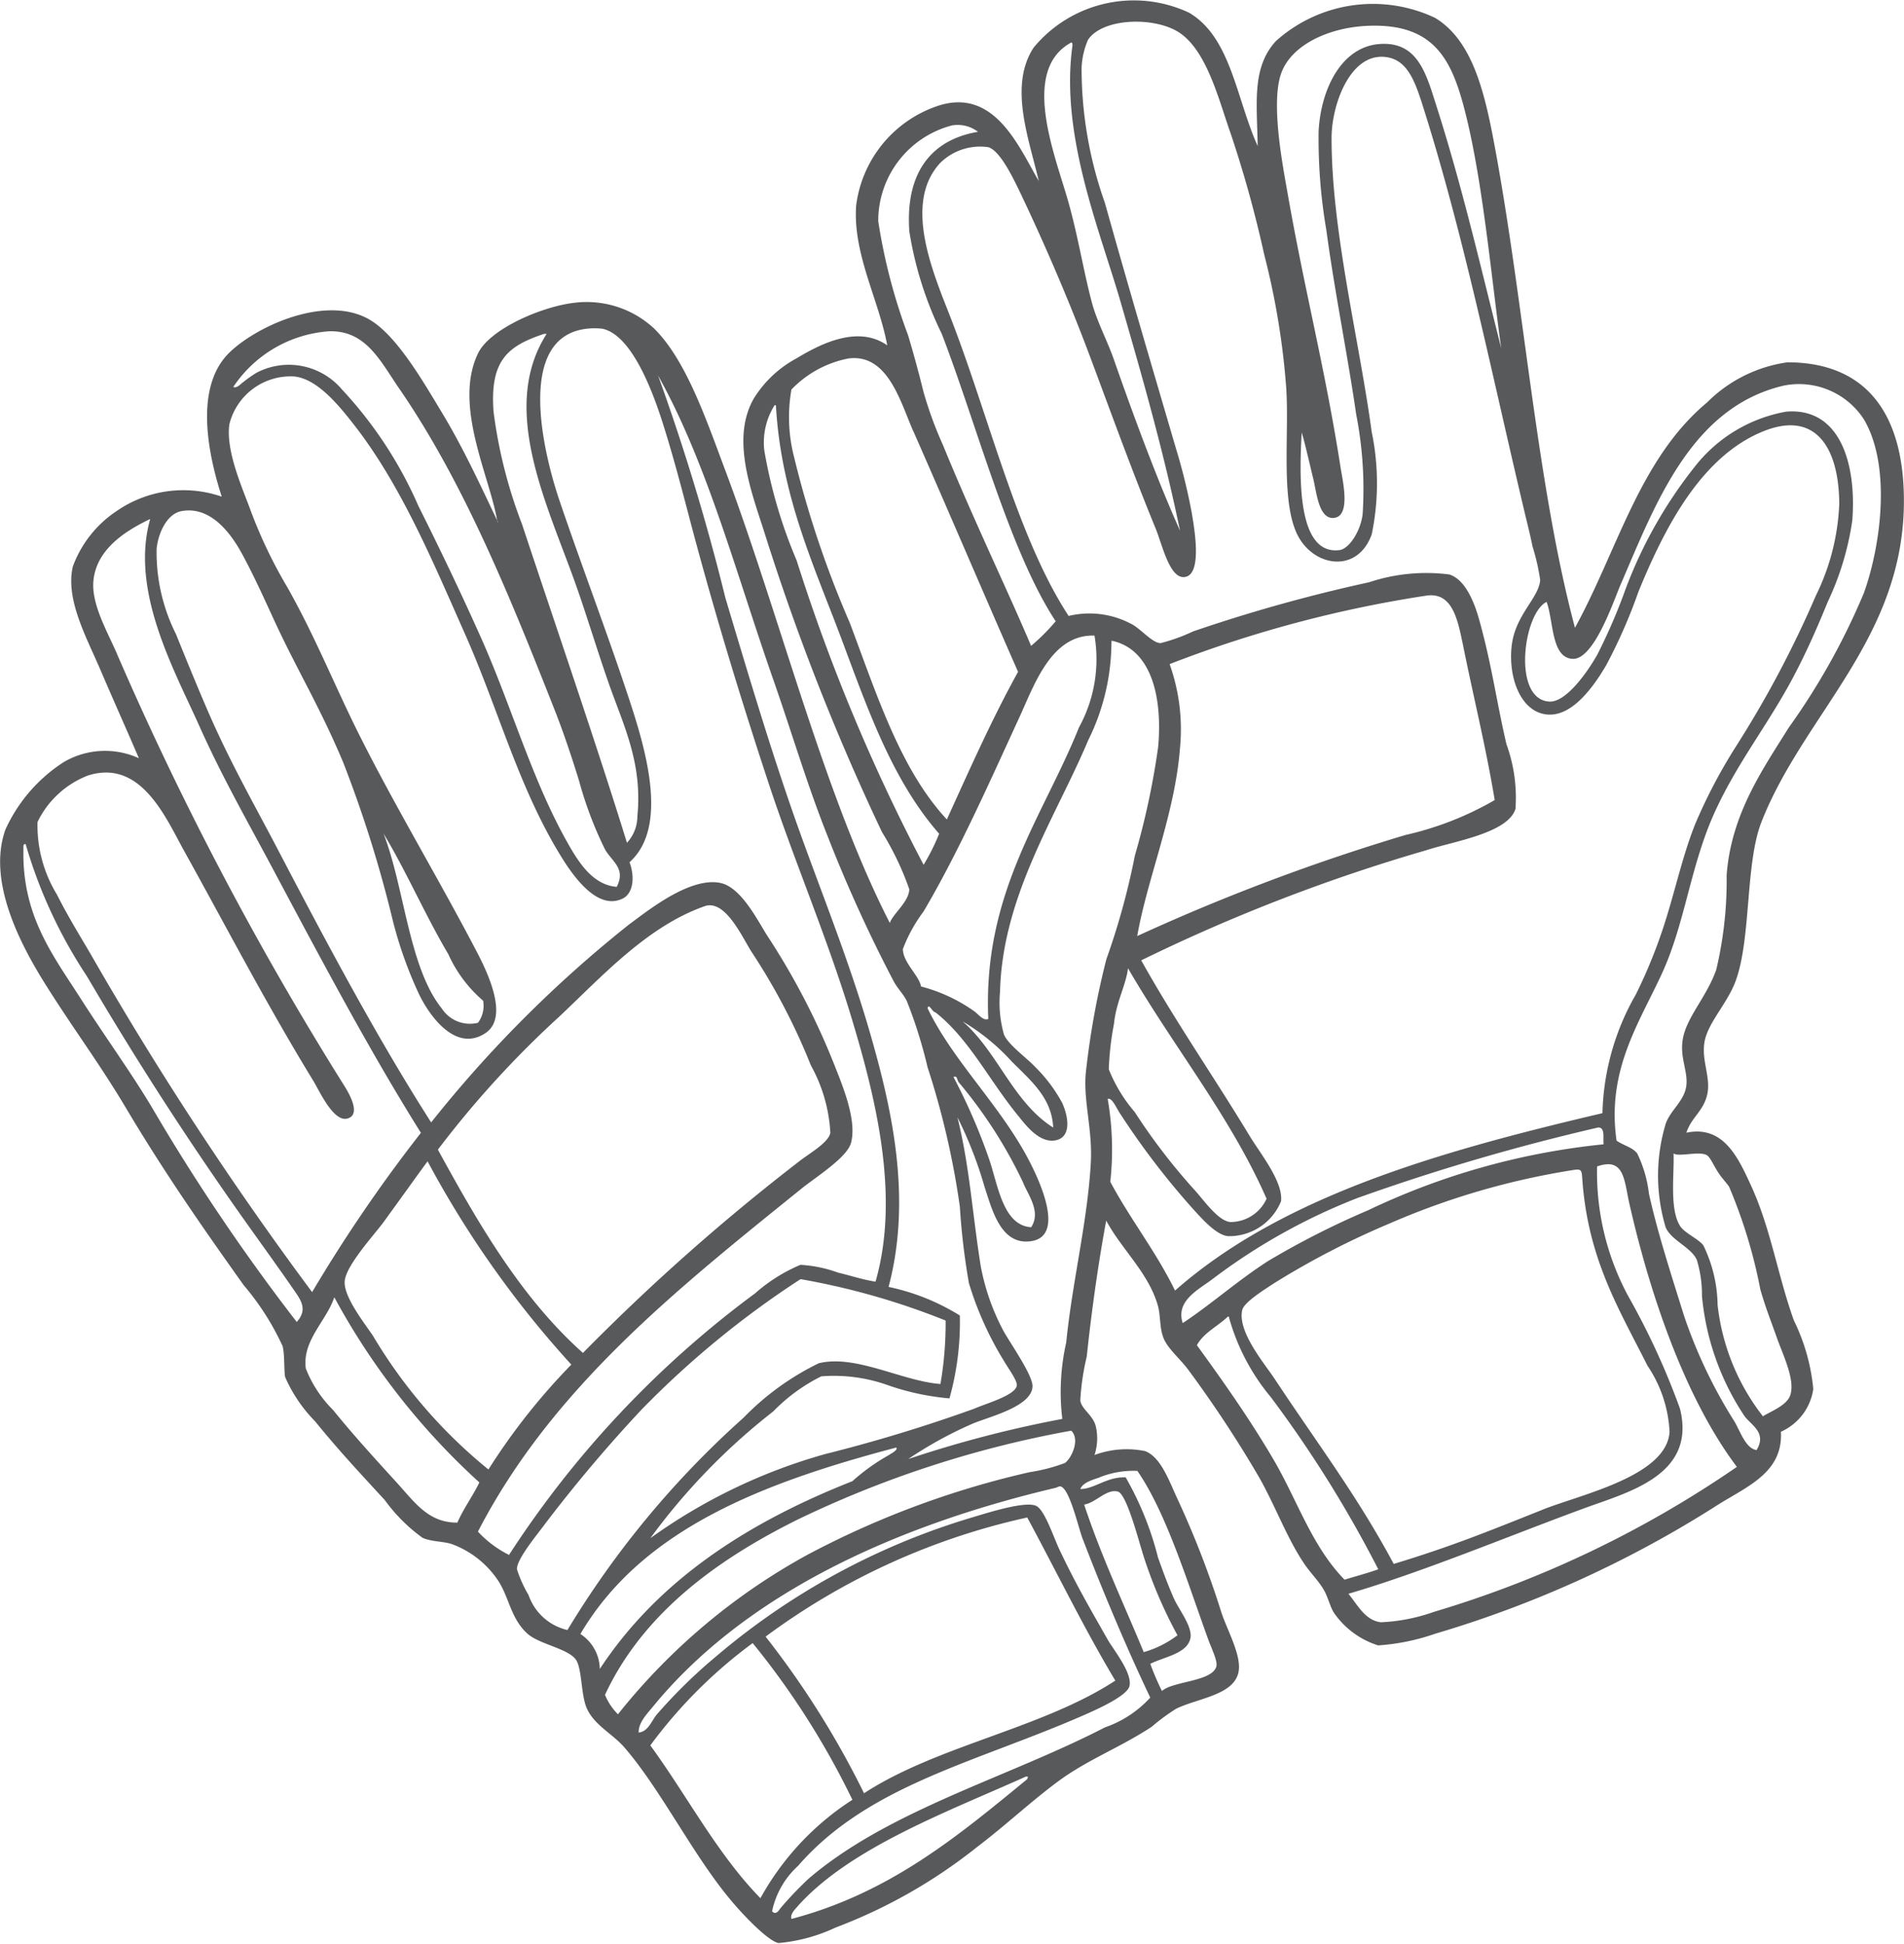 <svg xmlns="http://www.w3.org/2000/svg" width="79" height="80.662" viewBox="0 0 79 80.662">
  <path id="header-ic-w3" d="M484.543,70.108c-.257-1.811-1.869-4.84-.806-7.04.486-1.006,2.642-1.948,4.03-2.1a4.109,4.109,0,0,1,3.277,1.075c1.316,1.3,2.149,3.749,2.9,5.75,2.319,6.155,4.123,13.544,6.877,18.916.117-.369.8-.88.807-1.4a11.929,11.929,0,0,0-1.129-2.365,96.9,96.9,0,0,1-4.89-12.467c-.566-1.758-1.374-3.887-.43-5.535a4.7,4.7,0,0,1,1.773-1.665c.912-.548,2.517-1.415,3.762-.538-.35-1.9-1.434-3.8-1.29-5.8a5.024,5.024,0,0,1,3.386-4.137c2.367-.785,3.378,1.736,4.192,3.117-.42-1.79-1.247-3.95-.215-5.535a5.394,5.394,0,0,1,6.448-1.451c1.74,1.02,1.959,3.561,2.849,5.535-.03-1.822-.245-3.253.751-4.352a6.025,6.025,0,0,1,6.61-.967c1.548.934,2.055,3.069,2.472,5.32,1.233,6.635,1.747,14.047,3.332,19.991,1.773-3.231,2.679-7.016,5.481-9.351a5.859,5.859,0,0,1,3.331-1.666c3.459,0,4.836,2.366,4.836,5.75,0,5.713-4.158,8.851-5.911,13.327-.677,1.729-.419,4.841-1.075,6.61-.339.918-1.158,1.733-1.289,2.526s.284,1.48.108,2.2c-.165.678-.646.913-.859,1.558,1.541-.324,2.153,1.041,2.686,2.2.82,1.788,1.1,3.709,1.774,5.589a8.19,8.19,0,0,1,.806,2.848,2.3,2.3,0,0,1-1.344,1.773c.095,1.677-1.378,2.259-2.579,3.009a45.943,45.943,0,0,1-11.769,5.374,9,9,0,0,1-2.364.483,3.509,3.509,0,0,1-1.826-1.343c-.16-.239-.252-.663-.43-.967-.221-.377-.554-.7-.806-1.075-.722-1.065-1.194-2.391-1.881-3.6a49.317,49.317,0,0,0-2.9-4.407c-.363-.505-.907-.928-1.075-1.4-.155-.431-.106-.894-.215-1.29-.377-1.361-1.506-2.348-2.149-3.547-.32,1.734-.594,3.635-.807,5.643a10.163,10.163,0,0,0-.268,1.827c.058.371.532.6.645,1.075a2.211,2.211,0,0,1-.055,1.182,3.844,3.844,0,0,1,2.1-.161c.665.257.995,1.245,1.344,1.988a38.814,38.814,0,0,1,1.827,4.729c.243.729.852,1.8.7,2.472-.213.94-1.669,1.062-2.58,1.5a8.6,8.6,0,0,0-1.02.752c-1.287.85-2.645,1.355-3.87,2.257-1.113.82-2.18,1.826-3.385,2.741a21.687,21.687,0,0,1-5.857,3.332,7.035,7.035,0,0,1-2.364.644c-.438-.07-1.5-1.2-1.935-1.719-1.583-1.859-2.942-4.637-4.461-6.394-.494-.571-1.24-.918-1.558-1.612-.246-.537-.2-1.564-.43-1.988-.275-.5-1.536-.67-2.042-1.128-.677-.614-.753-1.465-1.182-2.15a3.942,3.942,0,0,0-1.935-1.559c-.343-.124-.874-.1-1.236-.269a6.971,6.971,0,0,1-1.559-1.558c-1.051-1.145-1.893-2.039-2.9-3.278a6.071,6.071,0,0,1-1.236-1.827c-.057-.226-.014-.922-.108-1.289a10.913,10.913,0,0,0-1.612-2.526c-1.717-2.413-3.274-4.645-4.891-7.362-1.1-1.844-2.08-3.142-3.224-4.944-.968-1.525-2.587-4.337-1.772-6.61a6.549,6.549,0,0,1,2.417-2.795,3.381,3.381,0,0,1,3.118-.161c-.421-.991-1.01-2.3-1.613-3.708-.567-1.323-1.44-2.89-1.128-4.245a4.713,4.713,0,0,1,1.827-2.311,4.865,4.865,0,0,1,4.352-.591c-.6-1.867-1.044-4.32.108-5.749.912-1.132,4.246-2.824,6.179-1.5,1.081.736,2.122,2.559,2.849,3.761.9,1.488,1.628,3.082,2.31,4.514Zm47.236,19.56a21.188,21.188,0,0,0,1.343-3.439c.369-1.234.667-2.516,1.128-3.654a22.088,22.088,0,0,1,1.666-3.171,44.076,44.076,0,0,0,3.332-6.287,9.432,9.432,0,0,0,.967-3.816c-.018-2.3-.964-3.858-3.117-3.009-2.6,1.028-4.122,4-5.213,6.664a21.984,21.984,0,0,1-1.343,3.063c-.548.933-1.414,2.111-2.419,2.042-1.115-.077-1.652-1.521-1.5-2.849.145-1.294,1.14-1.994,1.182-2.74a9.017,9.017,0,0,0-.321-1.4c-.092-.471-.219-.957-.323-1.4-1.362-5.722-2.482-11.341-4.192-16.766-.313-.989-.605-1.9-1.4-2.1-1.568-.382-2.419,1.863-2.419,3.332,0,3.882,1.149,8.379,1.666,12.2a10.45,10.45,0,0,1,0,4.245c-.6,1.67-2.479,1.347-3.117-.054-.652-1.435-.306-4.084-.43-6.019a31.344,31.344,0,0,0-.913-5.534,48.563,48.563,0,0,0-1.4-5.051c-.494-1.381-1.005-3.557-2.257-4.245-1.059-.583-3.063-.5-3.653.376a3.221,3.221,0,0,0-.268,1.182,16.7,16.7,0,0,0,.967,5.589c.98,3.5,1.9,6.612,2.954,10.209a24.325,24.325,0,0,1,.646,2.633c.1.6.478,2.649-.323,2.687-.607.03-.9-1.364-1.182-2.042-.941-2.293-1.829-4.744-2.686-7.039s-1.844-4.6-2.9-6.825c-.3-.624-.844-1.779-1.343-1.934a2.357,2.357,0,0,0-1.99.644c-1.585,1.688-.271,4.642.43,6.449,1.59,4.1,2.771,9.126,4.89,12.359a3.689,3.689,0,0,1,2.58.322c.389.181.887.808,1.235.806a7.466,7.466,0,0,0,1.344-.484,65.716,65.716,0,0,1,7.309-2.042,7.507,7.507,0,0,1,3.331-.322c.653.21,1.026,1.129,1.236,1.881.526,1.89.7,3.306,1.129,5.158a6.518,6.518,0,0,1,.376,2.687c-.312,1.017-2.6,1.352-3.707,1.719a73.321,73.321,0,0,0-11.822,4.568c1.414,2.533,2.984,4.781,4.513,7.309.43.71,1.379,1.875,1.289,2.686a2.32,2.32,0,0,1-2.2,1.451c-.516-.049-1.135-.785-1.5-1.182a32.291,32.291,0,0,1-2.955-3.869c-.184-.269-.353-.71-.538-.645a12.28,12.28,0,0,1,.108,3.44c.835,1.565,1.9,2.9,2.686,4.514,4.445-3.921,10.959-5.772,17.734-7.362A10.382,10.382,0,0,1,531.779,89.669ZM519.473,71.237c.411-.05.887-.8.967-1.5a16.155,16.155,0,0,0-.269-4.138c-.369-2.543-.892-5.071-1.236-7.631a22.413,22.413,0,0,1-.322-4.138c.1-1.746.959-3.514,2.579-3.6,1.551-.083,1.888,1.257,2.311,2.58,1.051,3.291,1.787,6.485,2.686,10.049-.392-2.778-.74-6.721-1.45-9.619-.556-2.265-1.247-3.878-4.085-3.761-1.582.064-3.177.771-3.6,1.988-.435,1.253.083,3.878.269,4.944.711,4.07,1.559,7.275,2.2,11.392.087.562.457,2.09-.323,2.1-.586,0-.673-1.065-.806-1.612-.182-.749-.359-1.543-.484-1.934C517.824,68.026,517.671,71.454,519.473,71.237Zm-9.082-10.318c-.872-3-2.517-6.933-1.989-10.64-.012-.042,0-.106-.054-.108-2.016,1.093-.807,4.33-.215,6.288.475,1.572.7,3.116,1.075,4.514.211.787.636,1.57.913,2.364.843,2.416,1.821,5.045,2.741,7.093C512.181,67.15,511.32,64.125,510.391,60.919Zm-6.986-7.308a4.094,4.094,0,0,0-3.064,3.976,23.644,23.644,0,0,0,1.236,4.729c.237.786.449,1.576.645,2.365a15.932,15.932,0,0,0,.806,2.2c1.276,3.125,2.667,5.989,3.654,8.329a8.3,8.3,0,0,0,1.021-1.021c-1.91-2.9-3.279-8.173-4.728-11.93a15.045,15.045,0,0,1-1.344-4.245c-.179-2.506.969-3.821,2.848-4.137A1.382,1.382,0,0,0,503.405,53.611Zm-4.192,36.972c-.984-3.244-2.343-6.416-3.385-9.565s-2.058-6.444-3.009-9.941c-.413-1.513-.838-3.272-1.4-5.051-.426-1.352-1.3-3.72-2.526-3.977a2.9,2.9,0,0,0-.645,0c-2.95.335-1.828,5.088-1.128,7.147.937,2.758,1.955,5.416,2.848,8.114.687,2.078,1.718,5.391.053,6.878.245.667.125,1.3-.268,1.5-1.046.536-2.053-.911-2.526-1.665-1.8-2.888-2.632-6.15-4.03-9.3-1.327-2.989-2.657-6.195-4.621-8.705-.6-.765-1.5-1.893-2.472-1.988a2.617,2.617,0,0,0-2.687,1.988c-.156,1.134.567,2.693.913,3.654a19.71,19.71,0,0,0,1.5,3.117c1.173,2.08,1.992,4.158,3.01,6.179,1.488,2.961,3.268,5.919,4.835,8.921.453.866,1.352,2.727.376,3.385-1.181.8-2.251-.579-2.74-1.558a17.019,17.019,0,0,1-1.128-3.171,50.786,50.786,0,0,0-2.043-6.5c-.95-2.267-1.877-3.777-2.795-5.75-.379-.815-.872-1.931-1.4-2.9-.508-.939-1.354-2-2.526-1.774-.57.113-.946.86-1.02,1.559a7.571,7.571,0,0,0,.805,3.546c.447,1.111.886,2.179,1.29,3.117.944,2.19,1.987,4,2.956,5.858,2.113,4.049,4.168,7.888,6.34,11.285a51,51,0,0,1,8.222-8.222c.711-.517,2.481-1.967,3.762-1.719.843.163,1.5,1.445,1.934,2.15a29.705,29.705,0,0,1,2.8,5.373c.316.81.97,2.322.7,3.278-.169.6-1.443,1.4-2.043,1.881-5.14,4.153-10.35,8.267-13.434,14.241a4.5,4.5,0,0,0,1.29.967,41.631,41.631,0,0,1,10.21-10.855,6.859,6.859,0,0,1,1.881-1.183,5.415,5.415,0,0,1,1.558.322c.554.132,1.048.3,1.559.376C501.265,97.974,500.2,93.852,499.213,90.582ZM489,83.65a15.848,15.848,0,0,1-1.075-2.848c-.316-1.022-.653-2.026-1.02-2.956-1.829-4.636-3.759-9.424-6.449-13.327-.768-1.113-1.366-2.41-2.9-2.364a5.209,5.209,0,0,0-3.976,2.311c.15.066.3-.123.43-.215a4.96,4.96,0,0,1,.537-.376,2.885,2.885,0,0,1,3.547.7,17.088,17.088,0,0,1,3.171,4.837c.89,1.778,1.752,3.576,2.579,5.427,1.266,2.833,2.107,5.854,3.547,8.437.447.8,1.052,1.857,2.1,1.934C489.879,84.446,489.295,84.169,489,83.65Zm1.344-1.343c.227-2.222-.565-3.774-1.183-5.535-.472-1.348-.888-2.737-1.343-4.03-1.175-3.339-3.231-7.359-1.236-10.479h-.108c-1.515.505-2.25,1.1-2.095,3.225a19.985,19.985,0,0,0,1.182,4.675c1.424,4.3,3.082,9.107,4.353,13.219A1.612,1.612,0,0,0,490.346,82.307Zm11.446-16.014c-.528-1.2-1.049-3.224-2.687-3.009a4.438,4.438,0,0,0-2.364,1.289,6.615,6.615,0,0,0,.108,2.795,42.064,42.064,0,0,0,2.31,6.878c1.138,3.022,2.1,6.087,4.03,8.168.947-2.08,1.876-4.178,2.955-6.126C504.744,73.111,503.259,69.622,501.793,66.293ZM494,73.225c.931,3.108,1.844,6.189,2.9,9.189,1,2.842,2.216,5.785,3.117,8.92.884,3.076,1.733,6.794.752,10.479A9.137,9.137,0,0,1,503.727,103a11.788,11.788,0,0,1-.431,3.439,10.449,10.449,0,0,1-2.526-.537,6.65,6.65,0,0,0-2.794-.377,7.312,7.312,0,0,0-1.988,1.452,26.492,26.492,0,0,0-5.105,5.266,23.067,23.067,0,0,1,7.255-3.493,64.176,64.176,0,0,0,6.18-1.881c.509-.224,1.718-.556,1.773-.967.027-.2-.389-.756-.537-1.021a13.707,13.707,0,0,1-1.451-3.224,28.614,28.614,0,0,1-.376-3.171,33.935,33.935,0,0,0-1.343-5.8,19.3,19.3,0,0,0-.86-2.741c-.141-.283-.383-.518-.538-.806a59.859,59.859,0,0,1-2.741-6.019c-.839-2.1-1.487-4.3-2.256-6.5-1.548-4.419-2.744-8.982-4.783-12.628A91.567,91.567,0,0,1,494,73.225Zm42.291,33.962a10.755,10.755,0,0,1-1.773-5,4.948,4.948,0,0,0-.215-1.5c-.239-.523-1.053-.8-1.29-1.343a7.452,7.452,0,0,1,0-4.3c.2-.581.794-.953.86-1.612.056-.574-.257-1.106-.162-1.827.125-.951.988-1.787,1.4-2.956a16.012,16.012,0,0,0,.431-3.923c.185-2.52,1.488-4.381,2.579-6.126a28.457,28.457,0,0,0,3.117-5.589c.69-1.924,1.156-5.23,0-7.2a3.208,3.208,0,0,0-3.332-1.4c-3.842.9-5.315,4.9-6.771,8.275-.285.66-1.1,3.116-1.989,3.063s-.779-1.565-1.074-2.364c-.969.475-1.432,4.043.108,4.137.7.044,1.587-1.228,1.988-1.934a23.273,23.273,0,0,0,1.183-2.741A18.717,18.717,0,0,1,534.2,67.8a6.18,6.18,0,0,1,3.815-2.31c2.246-.184,2.921,2.185,2.741,4.514a11.856,11.856,0,0,1-1.021,3.385c-.439,1.078-.883,2.081-1.4,3.062-1.029,1.965-2.334,3.573-3.279,5.643-1.026,2.251-1.224,4.59-2.2,6.717-.945,2.053-2.3,4.013-1.881,6.932.281.2.673.278.86.538a5.214,5.214,0,0,1,.484,1.666c.385,1.731.976,3.517,1.451,5.051a20.429,20.429,0,0,0,2.1,4.406c.256.443.462,1.106.913,1.182C537.221,107.87,536.568,107.551,536.292,107.187ZM495.613,67.1a20.493,20.493,0,0,0,1.343,4.568,77.277,77.277,0,0,0,5.267,12.628,8.76,8.76,0,0,0,.644-1.289c-1.968-2.252-2.975-5.215-4.083-8.168-1.115-2.969-2.468-5.856-2.687-9.565,0-.032-.008-.063-.054-.054A2.9,2.9,0,0,0,495.613,67.1Zm-27.837,5.428c-.086,1.015.65,2.207,1.022,3.116a133.988,133.988,0,0,0,9.4,17.841c.084.141.758,1.179.108,1.343-.579.146-1.171-1.188-1.4-1.558-1.965-3.215-3.6-6.371-5.373-9.565-.766-1.383-1.787-3.806-3.976-3.117a3.869,3.869,0,0,0-2.1,1.934,5.516,5.516,0,0,0,.806,3.009c.473.939.973,1.739,1.4,2.472a141.36,141.36,0,0,0,9.188,14.026,62.567,62.567,0,0,1,4.514-6.61c-2.149-3.436-4.1-7.121-6.233-11.124-.97-1.818-2.029-3.676-2.956-5.75-1.042-2.333-2.89-5.612-2.043-8.6C469.113,70.431,467.89,71.2,467.776,72.527Zm56.8,2.525c-.214-1.065-.47-2.047-1.451-1.934a50.357,50.357,0,0,0-10.695,2.848,8.05,8.05,0,0,1,.43,3.493c-.21,2.731-1.36,5.415-1.773,7.792a85.128,85.128,0,0,1,11.125-4.192,13.18,13.18,0,0,0,3.707-1.451C525.54,79.335,525.038,77.347,524.578,75.052ZM506.2,78.169c-1.228,2.667-2.531,5.612-3.977,8.061a6.466,6.466,0,0,0-.86,1.558c0,.562.673,1.1.753,1.558a6.737,6.737,0,0,1,2.2,1.022c.188.136.39.42.591.322-.233-5.228,2.283-8.4,3.76-12.091a5.885,5.885,0,0,0,.646-3.816C507.525,74.725,506.817,76.826,506.2,78.169Zm3.815-3.009a9.2,9.2,0,0,1-.967,3.976c-1.32,3.145-3.556,6.442-3.654,10.426a4.85,4.85,0,0,0,.162,1.773c.171.425.952.978,1.29,1.344a6.277,6.277,0,0,1,1.128,1.5c.3.672.356,1.468-.322,1.558-.661.088-1.217-.672-1.5-1.02-1.21-1.472-2.039-3.2-3.44-4.3-.124,0-.286-.416-.321-.162,1.042,2.161,2.937,3.947,4.137,6.181.464.864,1.7,3.427,0,3.493-1.131.044-1.473-1.354-1.773-2.257a16.883,16.883,0,0,0-1.129-2.9c.507,2.046.605,3.891.967,6.179a9.35,9.35,0,0,0,.914,2.633c.219.434,1.259,1.889,1.235,2.364-.042.855-1.865,1.264-2.526,1.558a16.609,16.609,0,0,0-2.632,1.451,48.143,48.143,0,0,1,6.394-1.666,9.315,9.315,0,0,1,.162-3.17c.253-2.534.885-5.019,1.021-7.47.074-1.347-.3-2.5-.215-3.654a33.56,33.56,0,0,1,.86-4.782,29.907,29.907,0,0,0,1.182-4.3,31.833,31.833,0,0,0,.967-4.514c.184-2.07-.281-4.061-1.934-4.406Zm-27.782,15.1a1.39,1.39,0,0,0,1.5.592,1.188,1.188,0,0,0,.215-.914A5.549,5.549,0,0,1,482.5,88c-.966-1.63-1.745-3.446-2.687-5C480.682,85.224,480.863,88.562,482.232,90.259ZM464.874,83.6c-.075,2.79,1.206,4.421,2.366,6.234,1.028,1.609,2.076,3.045,2.955,4.514a83.922,83.922,0,0,0,6.018,8.92c.425-.473.219-.84-.054-1.236-.814-1.181-1.68-2.365-2.472-3.493-2.212-3.153-4.244-6.318-6.18-9.619a20.009,20.009,0,0,1-2.526-5.427c0-.033-.008-.064-.054-.054C464.866,83.444,464.87,83.52,464.874,83.6Zm32.189,13c.413-.325,1.218-.772,1.29-1.183a6.458,6.458,0,0,0-.806-2.794,26.062,26.062,0,0,0-2.473-4.729c-.4-.643-1.095-2.175-1.934-1.881-2.359.829-4.207,2.856-6.018,4.568a41.023,41.023,0,0,0-5.052,5.535c1.7,3.114,3.472,6.165,6.018,8.437A87.665,87.665,0,0,1,497.064,96.6Zm13.058-5.7a12.406,12.406,0,0,0-.215,1.88,6.288,6.288,0,0,0,1.075,1.774,25.423,25.423,0,0,0,2.472,3.224c.4.435.986,1.3,1.5,1.343a1.648,1.648,0,0,0,1.5-.967c-1.488-3.4-3.894-6.352-5.749-9.565C510.617,89.3,510.207,90,510.122,90.9ZM507.6,95.2c-.06-1.222-.886-1.907-1.719-2.74a8.821,8.821,0,0,0-2.041-1.666C505.3,92.055,505.93,94.147,507.6,95.2Zm-1.235,2.311a19.175,19.175,0,0,0-2.687-4.192c-.069-.084-.056-.3-.215-.215a24.126,24.126,0,0,1,1.452,3.332c.388,1.076.571,2.828,1.772,2.9C507.091,98.714,506.6,98.057,506.361,97.514Zm13.917.591a24.883,24.883,0,0,0-6.072,3.386c-.552.424-1.544.891-1.236,1.827,1.207-.8,2.28-1.766,3.547-2.579a34.419,34.419,0,0,1,4.137-2.1,29.521,29.521,0,0,1,9.78-2.741c-.036-.269.075-.683-.215-.7A89.563,89.563,0,0,0,520.278,98.105Zm17.895,8.222c.227-.637-.3-1.693-.537-2.364-.226-.639-.494-1.316-.7-2.043a21.026,21.026,0,0,0-1.289-4.245c-.086-.153-.319-.378-.483-.645-.225-.363-.322-.631-.485-.7-.347-.144-1.139.1-1.343-.054.033.864-.175,2.306.269,3.009.189.3.765.537.967.807a5.835,5.835,0,0,1,.591,2.472,9.141,9.141,0,0,0,1.881,4.622C537.3,107.01,538.021,106.752,538.173,106.328ZM481.641,96.6c-.584.8-1.086,1.507-1.827,2.526-.363.5-1.583,1.814-1.612,2.472s.834,1.731,1.182,2.257a20.853,20.853,0,0,0,4.783,5.535,26.487,26.487,0,0,1,3.439-4.353A41.655,41.655,0,0,1,481.641,96.6Zm49.869,1.773c-.223-.973-.2-1.963-1.344-1.558a10.829,10.829,0,0,0,1.289,5.374,30.438,30.438,0,0,1,2.15,4.675c.691,2.76-2.134,3.461-3.976,4.137-3.152,1.158-6.7,2.647-9.781,3.547.387.465.689,1.1,1.344,1.182a7.517,7.517,0,0,0,2.2-.43,44.528,44.528,0,0,0,12.575-6.019C533.921,106.57,532.433,102.429,531.51,98.374Zm-3.6,12.682c1.577-.629,5.143-1.385,5.264-3.225a5.368,5.368,0,0,0-.912-2.74c-1.158-2.3-2.4-4.315-2.687-7.469-.061-.682.02-.731-.484-.645a31.178,31.178,0,0,0-7.523,2.2,34.026,34.026,0,0,0-4.783,2.472c-.47.308-1.272.807-1.343,1.129-.2.9.931,2.224,1.343,2.848,1.76,2.666,3.412,4.826,4.944,7.684C524.178,112.567,525.767,111.91,527.91,111.057Zm-30.792-9.565a38.4,38.4,0,0,0-6.61,5.427,60.841,60.841,0,0,0-4.031,4.782c-.321.437-1.133,1.41-1.128,1.827a5.156,5.156,0,0,0,.483,1.075,2.238,2.238,0,0,0,1.613,1.451,38.481,38.481,0,0,1,7.309-8.813,11.119,11.119,0,0,1,3.117-2.257c1.527-.38,3.465.743,5.05.86a14.756,14.756,0,0,0,.215-2.633A29.922,29.922,0,0,0,497.118,101.491ZM476.59,105.2a5.012,5.012,0,0,0,1.129,1.719c.919,1.13,1.7,1.975,2.687,3.063.719.793,1.288,1.623,2.472,1.612.264-.6.632-1.088.913-1.666a29.1,29.1,0,0,1-6.019-7.685C477.443,103.228,476.433,104.039,476.59,105.2Zm36.972-.967c1.09,1.5,2.183,3.049,3.17,4.729s1.6,3.618,2.956,5c.467-.141.948-.27,1.4-.43a49.761,49.761,0,0,0-4.46-7.147A8.858,8.858,0,0,1,514.9,103.1c0-.033-.008-.063-.054-.054C514.428,103.451,513.856,103.7,513.562,104.232Zm-16.712,7.309c-3.312,1.664-6.3,3.882-7.847,7.2a2.444,2.444,0,0,0,.538.806,25.988,25.988,0,0,1,7.846-6.61,37.185,37.185,0,0,1,9.243-3.439,7.067,7.067,0,0,0,1.451-.377c.26-.17.654-.962.268-1.343A44.154,44.154,0,0,0,496.849,111.54Zm-8.867,4.675a1.763,1.763,0,0,1,.805,1.451c2.415-3.676,6.112-6.069,10.479-7.792a8.34,8.34,0,0,1,1.5-1.075c.132-.09.4-.216.323-.322C495.6,109.928,490.559,111.841,487.983,116.216Zm21.549-6.5c-.285.1-.7.208-.806.483.578.005,1.1-.516,1.881-.483a13.08,13.08,0,0,1,1.343,3.331c.183.506.374,1.047.645,1.666.215.491.786,1.19.7,1.666-.119.654-1.1.785-1.666,1.074a10.517,10.517,0,0,0,.484,1.129c.447-.412,2.085-.386,2.257-1.021.06-.218-.2-.745-.322-1.075-.886-2.439-1.752-5.293-2.956-7.039A3.762,3.762,0,0,0,509.531,109.713Zm-.7,2.579c-.193-.5-.536-2.066-.913-2.2-.066-.024-.152.039-.215.054-6.777,1.6-12.923,4.453-16.712,9.082-.24.294-.608.666-.591,1.075.4-.041.54-.5.753-.752a21.5,21.5,0,0,1,2.471-2.418,29.273,29.273,0,0,1,10.586-5.75c.742-.223,2.248-.7,2.687-.484.354.172.725,1.32.968,1.827.694,1.459,1.247,2.4,1.988,3.708.247.435,1.029,1.384.913,1.934-.083.4-1.289.946-1.826,1.182-4.529,1.995-9,2.918-11.93,6.288a3.513,3.513,0,0,0-1.075,1.881c.178.2.31-.093.376-.161a15.352,15.352,0,0,1,1.129-1.182c3.333-2.859,8.249-4.192,12.306-6.288a4.549,4.549,0,0,0,1.88-1.236C510.7,116.913,509.7,114.553,508.832,112.292Zm2.473.537c-.128-.369-.649-2.427-1.021-2.526-.477-.126-.927.476-1.4.537.712,2.155,1.636,4.1,2.472,6.126a4.259,4.259,0,0,0,1.4-.7A19.046,19.046,0,0,1,511.3,112.83Zm-4.783-1.451a28.5,28.5,0,0,0-10.855,4.944,36.778,36.778,0,0,1,4.084,6.5c3.047-1.987,7.384-2.683,10.426-4.675C508.874,115.977,507.741,113.635,506.521,111.379Zm-11.392,5.213a19.981,19.981,0,0,0-4.246,4.245c1.533,2.1,2.771,4.5,4.568,6.341a11.407,11.407,0,0,1,3.816-4.084A33.159,33.159,0,0,0,495.129,116.592Zm1.88,10.908c-.1.117-.346.345-.268.538,4.11-1.084,6.927-3.462,9.78-5.8.012-.068.084-.11-.054-.108C503.282,123.57,499.193,125.068,497.01,127.5Z" transform="translate(-463.901 -48.407)" fill="#58595b" fill-rule="evenodd"/>
</svg>
